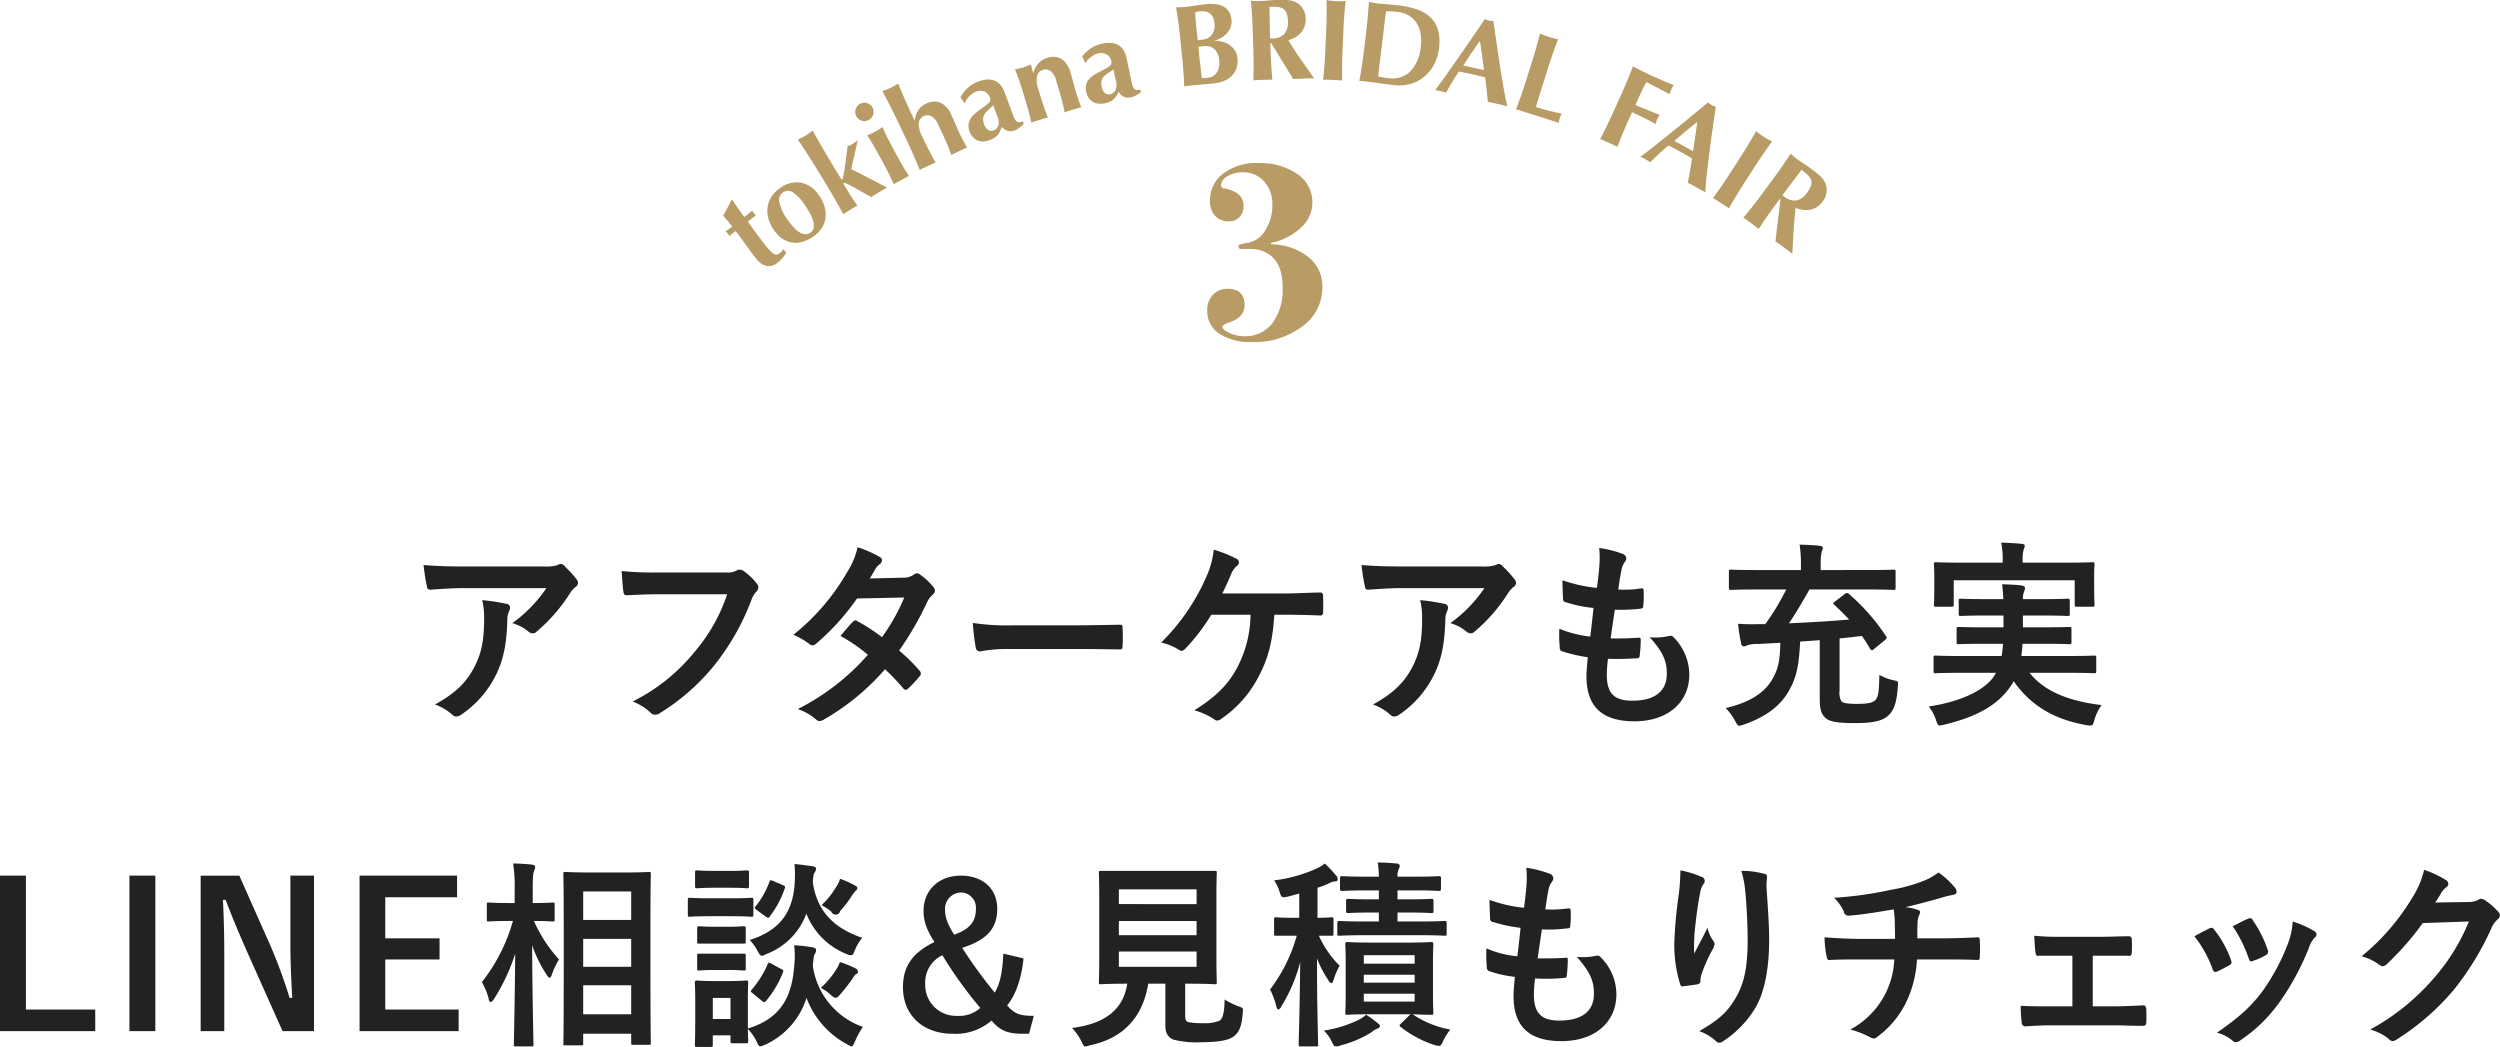 <svg id="tit_point_3" xmlns="http://www.w3.org/2000/svg" width="474.313" height="198.63" viewBox="0 0 474.313 198.63">
  <defs>
    <style>
      .cls-1 {
        fill: #222;
      }

      .cls-1, .cls-2 {
        fill-rule: evenodd;
      }

      .cls-2 {
        fill: #b89b65;
      }
    </style>
  </defs>
  <path id="ベストレート保証_持込自由で_どこよりもオトクな式場選び" data-name="ベストレート保証・持込自由で どこよりもオトクな式場選び" class="cls-1" d="M240.729,9972.55a26.475,26.475,0,0,1-6.469,6.65,8.164,8.164,0,0,1,3,1.55,1.369,1.369,0,0,0,.868.38,1.008,1.008,0,0,0,.759-0.34,31.661,31.661,0,0,0,6.361-7.33,4.519,4.519,0,0,1,.975-1.1,1.006,1.006,0,0,0,.506-0.8,1.143,1.143,0,0,0-.289-0.69,19.154,19.154,0,0,0-2.168-2.39,1.2,1.2,0,0,0-.832-0.53,2.766,2.766,0,0,0-.686.26,7.294,7.294,0,0,1-2.494.23h-15.5c-2.891,0-4.879-.08-7.336-0.27a37.09,37.09,0,0,0,.65,4.11,0.575,0.575,0,0,0,.651.57c2.132-.15,4.337-0.3,6.4-0.3h15.613Zm-21.143,22.08a9.975,9.975,0,0,1,3.289,1.94,1.03,1.03,0,0,0,.723.34,1.75,1.75,0,0,0,1.012-.38,19.526,19.526,0,0,0,6.578-7.57c1.662-3.38,2.023-6.76,2.132-10.45a3.677,3.677,0,0,1,.325-1.56,1.549,1.549,0,0,0,.181-0.68,0.68,0.68,0,0,0-.615-0.72,37.539,37.539,0,0,0-4.662-.72,14.375,14.375,0,0,1,.362,3.57c0,3.69-.4,6.27-1.771,8.97C225.586,9990.41,223.526,9992.46,219.586,9994.63Zm55.436-20.91a32.48,32.48,0,0,1-6.108,10.84,35.378,35.378,0,0,1-11.818,9.5,10.579,10.579,0,0,1,3.361,2.09,1.256,1.256,0,0,0,.9.42,1.688,1.688,0,0,0,.976-0.35,41.007,41.007,0,0,0,10.264-9.04,45.4,45.4,0,0,0,7.012-12.35,4.777,4.777,0,0,1,.831-1.49,1.3,1.3,0,0,0,.506-0.95,0.984,0.984,0,0,0-.253-0.64,11.476,11.476,0,0,0-2.638-2.51,1.609,1.609,0,0,0-.687-0.19,1.013,1.013,0,0,0-.542.15,3.346,3.346,0,0,1-1.988.38h-12.9a59.921,59.921,0,0,1-6.939-.27c0.072,1.11.216,3.08,0.325,3.84,0.072,0.54.217,0.8,0.687,0.76,1.554-.07,3.614-0.19,5.963-0.19h13.047Zm27.062-3c0.614-.99.831-1.37,1.12-1.9a3.089,3.089,0,0,1,.759-0.8,1.031,1.031,0,0,0,.434-0.76,0.676,0.676,0,0,0-.4-0.61,22.389,22.389,0,0,0-4.228-1.86,14.445,14.445,0,0,1-1.952,4.68,41.756,41.756,0,0,1-10.228,11.93,14.927,14.927,0,0,1,3.036,1.75,0.816,0.816,0,0,0,.578.27,1.283,1.283,0,0,0,.723-0.35,44.994,44.994,0,0,0,7.734-8.55l8.964-.19a37.208,37.208,0,0,1-4.229,7.53,34.564,34.564,0,0,0-4.662-3.04,0.888,0.888,0,0,0-.362-0.16,0.685,0.685,0,0,0-.469.27c-0.832.8-1.591,1.79-2.386,2.7a30.252,30.252,0,0,1,5.205,3.57,44.025,44.025,0,0,1-13.3,10.3,10.169,10.169,0,0,1,3.433,1.94,1.049,1.049,0,0,0,.687.34,1.9,1.9,0,0,0,.9-0.34,44.5,44.5,0,0,0,11.529-9.5,41.3,41.3,0,0,1,3.506,3.68,0.589,0.589,0,0,0,.4.23,0.7,0.7,0,0,0,.433-0.19,23.15,23.15,0,0,0,2.241-2.39,0.746,0.746,0,0,0,.217-0.5,0.76,0.76,0,0,0-.217-0.53,33.611,33.611,0,0,0-3.9-3.84,59.9,59.9,0,0,0,5.312-9.19,4.646,4.646,0,0,1,1.085-1.45,0.97,0.97,0,0,0,.4-0.72,0.927,0.927,0,0,0-.289-0.68,11.768,11.768,0,0,0-2.457-2.32,1.232,1.232,0,0,0-.651-0.31,1.037,1.037,0,0,0-.614.27,3.458,3.458,0,0,1-1.988.57Zm39.245,13.38c2.675,0,5.349.04,8.06,0.08,0.506,0.03.65-.12,0.65-0.57a29.7,29.7,0,0,0,0-3.58c0-.45-0.108-0.57-0.65-0.53-2.783.04-5.566,0.11-8.313,0.11H329.439a44.283,44.283,0,0,1-7.807-.45,43.767,43.767,0,0,0,.542,4.6,0.812,0.812,0,0,0,.831.8,27.313,27.313,0,0,1,5.313-.46h13.011Zm39.634-6.5c2.2,0,5.132.08,6.614,0.15a0.5,0.5,0,0,0,.506-0.61c0.036-1.02.036-2.05,0-3.07,0-.5-0.144-0.69-0.578-0.69-2.277.04-4.7,0.19-6.939,0.19h-11.6c0.47-.95,1.121-2.32,1.663-3.65a3.85,3.85,0,0,1,1.084-1.56,0.859,0.859,0,0,0,.4-0.72,0.676,0.676,0,0,0-.434-0.64,24.831,24.831,0,0,0-4.337-1.75,16.608,16.608,0,0,1-1.446,5.24,40.056,40.056,0,0,1-8.529,12.39,10.528,10.528,0,0,1,3.361,1.37,0.8,0.8,0,0,0,.506.19,0.869,0.869,0,0,0,.615-0.3,36.236,36.236,0,0,0,5.023-6.54h7.445a22.064,22.064,0,0,1-2.493,9.96c-1.7,3.23-3.976,5.55-8.168,8.17a13.262,13.262,0,0,1,3.722,1.67,0.891,0.891,0,0,0,.615.27,1.216,1.216,0,0,0,.759-0.31,21.734,21.734,0,0,0,7.155-8.13c1.808-3.46,2.6-6.57,2.928-11.63h2.132Zm37.727-5.05a26.463,26.463,0,0,1-6.47,6.65,8.16,8.16,0,0,1,3,1.55,1.366,1.366,0,0,0,.867.38,1,1,0,0,0,.759-0.34,31.614,31.614,0,0,0,6.361-7.33,4.523,4.523,0,0,1,.976-1.1,1.009,1.009,0,0,0,.506-0.8,1.143,1.143,0,0,0-.289-0.69,19.161,19.161,0,0,0-2.169-2.39,1.2,1.2,0,0,0-.831-0.53,2.751,2.751,0,0,0-.686.26,7.294,7.294,0,0,1-2.494.23H402.715c-2.891,0-4.879-.08-7.337-0.27a37.326,37.326,0,0,0,.651,4.11,0.574,0.574,0,0,0,.651.57c2.132-.15,4.337-0.3,6.4-0.3H418.69Zm-21.143,22.08a10,10,0,0,1,3.289,1.94,1.03,1.03,0,0,0,.723.34,1.752,1.752,0,0,0,1.012-.38,19.523,19.523,0,0,0,6.577-7.57c1.663-3.38,2.024-6.76,2.133-10.45a3.677,3.677,0,0,1,.325-1.56,1.563,1.563,0,0,0,.181-0.68,0.68,0.68,0,0,0-.615-0.72,37.57,37.57,0,0,0-4.662-.72,14.376,14.376,0,0,1,.361,3.57c0,3.69-.4,6.27-1.77,8.97C403.546,9990.41,401.486,9992.46,397.547,9994.63Zm44.59-8.67a53.5,53.5,0,0,0,5.529-.11c0.362,0,.47-0.15.506-0.61a26.858,26.858,0,0,0,.181-2.85c0-.34-0.108-0.49-0.578-0.42-1.735.12-3.217,0.15-5.132,0.12,0.217-1.53.578-4.11,0.8-5.44a33.616,33.616,0,0,0,4.807-.19c0.433-.04.578-0.15,0.578-0.57a18.714,18.714,0,0,0,.072-2.85,0.379,0.379,0,0,0-.361-0.46,19.165,19.165,0,0,1-4.446.23c0.181-1.4.4-2.7,0.579-3.57a3.849,3.849,0,0,1,.65-1.64,1.11,1.11,0,0,0,.289-0.72,1.047,1.047,0,0,0-.8-0.87,20.8,20.8,0,0,0-4.337-1.07,18.745,18.745,0,0,1,.036,3.2c-0.072,1.14-.18,2.16-0.469,4.37a28.155,28.155,0,0,1-6.542-1.45c0,1.37.072,2.63,0.108,3.54a0.607,0.607,0,0,0,.579.64,23.635,23.635,0,0,0,5.2,1.07c-0.145,1.56-.434,4.03-0.614,5.43a21.243,21.243,0,0,1-5.855-1.48,23.127,23.127,0,0,0,.072,3.54,0.661,0.661,0,0,0,.4.72,27.622,27.622,0,0,0,4.915,1.14c-0.145,1.71-.253,2.77-0.253,3.57,0,5.55,2.71,8.59,9.107,8.59,6.217,0,10.409-3.5,10.409-8.89a10.148,10.148,0,0,0-3.072-7.15,0.785,0.785,0,0,0-.759-0.15,10.926,10.926,0,0,1-3.686.23c2.746,3.04,3.252,4.79,3.252,6.91,0,3.42-2.349,5.14-6.577,5.14-3.361,0-4.807-1.37-4.807-4.87A24.594,24.594,0,0,1,442.137,9985.96Zm33.82-13.15a47.823,47.823,0,0,1-3.976,6.58h-1.409a35.625,35.625,0,0,1-3.759-.08,31.469,31.469,0,0,0,.578,3.69,0.642,0.642,0,0,0,.506.61,1.4,1.4,0,0,0,.614-0.19,5.892,5.892,0,0,1,2.133-.27l4.192-.23c-0.072,3.35-.361,4.94-1.59,7.03-1.446,2.47-4.229,4.3-8.782,5.36a10.4,10.4,0,0,1,1.771,2.4c0.361,0.68.506,0.95,0.831,0.95a4.342,4.342,0,0,0,.867-0.23c4.229-1.48,6.867-3.54,8.457-6.27s1.988-5.13,2.205-9.47l3.722-.26v11.17c0,2.05.326,2.89,1.121,3.61s2.494,0.95,5.493.95c3.614,0,5.385-.45,6.433-1.48,1.049-.95,1.591-2.58,1.771-5.51,0.073-.95.073-0.95-0.831-1.14a8.743,8.743,0,0,1-2.674-1.03c-0.073,2.97-.145,4.03-0.723,4.75-0.542.57-1.446,0.76-3.506,0.76-1.951,0-2.674-.15-3-0.53a3.33,3.33,0,0,1-.325-2.01v-9.88c1.446-.12,2.855-0.31,4.229-0.46,0.506,0.68.975,1.44,1.481,2.28a0.577,0.577,0,0,0,.434.42,0.732,0.732,0,0,0,.4-0.23l2.132-1.75c0.361-.3.325-0.38,0.108-0.72a38.455,38.455,0,0,0-6.939-7.91,0.536,0.536,0,0,0-.831-0.07l-1.879,1.44c-0.4.31-.434,0.38-0.109,0.65,1.048,0.99,1.952,1.86,2.783,2.77-3.361.31-7.409,0.53-11.42,0.72,1.264-1.82,2.638-4.21,3.9-6.42h11.348c3.253,0,4.373.08,4.59,0.08,0.362,0,.4-0.04.4-0.46v-2.96c0-.38-0.036-0.42-0.4-0.42-0.217,0-1.337.07-4.59,0.07H482.5v-0.91a11.1,11.1,0,0,1,.181-2.58,2.122,2.122,0,0,0,.217-0.72c0-.23-0.217-0.35-0.579-0.38-1.3-.16-2.529-0.19-3.831-0.23a22.258,22.258,0,0,1,.253,3.87v0.95h-8.673c-3.253,0-4.374-.07-4.59-0.07-0.362,0-.4.04-0.4,0.42v2.96c0,0.42.036,0.46,0.4,0.46,0.216,0,1.337-.08,4.59-0.08h5.891Zm39.8,15.81-0.326.57c-1.807,2.74-6.361,4.91-12.432,5.82a8.415,8.415,0,0,1,1.373,2.58c0.253,0.76.4,1.03,0.687,1.03a7.525,7.525,0,0,0,.831-0.15c5.819-1.41,9.794-3.42,12.36-6.92a10.859,10.859,0,0,0,.868-1.33c3.325,4.79,7.951,7.3,13.769,8.32a3.373,3.373,0,0,0,.8.08c0.4,0,.506-0.23.722-1.03a9.393,9.393,0,0,1,1.374-2.85c-5.964-.72-10.77-2.47-13.662-6.12h7.554c3.325,0,4.445.08,4.662,0.08,0.4,0,.434-0.04.434-0.42v-2.47c0-.42-0.036-0.46-0.434-0.46-0.217,0-1.337.08-4.662,0.08h-9.108c0.073-.72.181-1.48,0.217-2.32h3.976c3.5,0,4.662.08,4.879,0.08,0.4,0,.433-0.04.433-0.42v-2.4c0-.41-0.036-0.45-0.433-0.45-0.217,0-1.374.07-4.879,0.07h-3.9v-2.24h3.723c3.325,0,4.518.08,4.735,0.08,0.4,0,.433-0.04.433-0.46v-2.35c0-.42-0.036-0.46-0.433-0.46-0.217,0-1.41.08-4.735,0.08h-3.723a3.193,3.193,0,0,1,.181-1.3,2.376,2.376,0,0,0,.217-0.79c0-.27-0.217-0.42-0.651-0.5-1.084-.15-2.493-0.19-3.686-0.23,0.072,0.73.181,1.64,0.217,2.82h-3.289c-3.361,0-4.554-.08-4.771-0.08-0.361,0-.4.04-0.4,0.46v2.35c0,0.42.036,0.46,0.4,0.46,0.217,0,1.41-.08,4.771-0.08h3.325v2.24h-3.578c-3.47,0-4.7-.07-4.915-0.07-0.362,0-.4.04-0.4,0.45v2.4c0,0.38.036,0.42,0.4,0.42,0.217,0,1.445-.08,4.915-0.08h3.47a15.212,15.212,0,0,1-.253,2.32h-7.843c-3.325,0-4.445-.08-4.662-0.08-0.362,0-.4.04-0.4,0.46v2.47c0,0.38.036,0.42,0.4,0.42,0.217,0,1.337-.08,4.662-0.08h6.795Zm5.059-20.9v-0.19a7.452,7.452,0,0,1,.181-2.28,2.315,2.315,0,0,0,.217-0.76c0-.15-0.181-0.31-0.578-0.34-1.229-.12-2.566-0.19-3.9-0.23a15.853,15.853,0,0,1,.289,3.61v0.19h-7.878c-3.325,0-4.518-.08-4.771-0.08-0.361,0-.4.04-0.4,0.42,0,0.19.073,0.87,0.073,2.21v1.29c0,3.3-.073,3.91-0.073,4.1,0,0.38.037,0.42,0.4,0.42H507.3c0.4,0,.434-0.04.434-0.42v-4.6h22.95v4.6c0,0.38.036,0.42,0.4,0.42h2.964c0.361,0,.4-0.04.4-0.42,0-.19-0.073-0.8-0.073-4.1v-1.6c0-1.03.073-1.71,0.073-1.9,0-.38-0.037-0.42-0.4-0.42-0.217,0-1.409.08-4.771,0.08h-8.457Zm-378.838,59.38h-4.915v29.5h18.071v-4.1H141.978v-25.4Zm24.558,0h-4.915v29.5h4.915v-29.5Zm30.1,0h-4.481v12.4c0,4,.144,7.2.361,10.8h-0.506a95.375,95.375,0,0,0-3.722-10.1l-5.819-13.1h-7.337v29.5h4.482v-14.3c0-3.6-.072-7.1-0.253-10.6h0.506c1.265,3.3,2.385,6,4.011,9.7l6.795,15.2h5.963v-29.5Zm27.147,0h-18.5v29.5h18.793v-4.1H210.157v-9.5h10.3v-4h-10.3v-7.8h13.625v-4.1Zm23.491,32.2c0.4,0,.434,0,0.434-0.3v-1.9h9.107v1.7c0,0.4.036,0.4,0.362,0.4h2.963c0.362,0,.4,0,0.4-0.4,0-.2-0.072-2.7-0.072-14.2v-8.8c0-6.2.072-8.8,0.072-9,0-.4-0.036-0.4-0.4-0.4-0.216,0-1.3.1-4.409,0.1h-6.939c-3.108,0-4.192-.1-4.445-0.1-0.362,0-.4,0-0.4.4,0,0.3.072,2.8,0.072,10.3v7.5c0,11.6-.072,14.1-0.072,14.4s0.036,0.3.4,0.3h2.927Zm0.434-5.9v-5.5h9.107v5.5h-9.107Zm0-23.3h9.107v5.4h-9.107v-5.4Zm0,14.3v-5.3h9.107v5.3h-9.107Zm-9.831,15.1c0.362,0,.4,0,0.4-0.4,0-.7-0.217-8.7-0.253-18.8a24.42,24.42,0,0,0,2.819,5.7,0.992,0.992,0,0,0,.506.5,0.952,0.952,0,0,0,.4-0.6,14.483,14.483,0,0,1,1.374-2.9,27.173,27.173,0,0,1-4.771-7.3c2.494,0,3.325.1,3.542,0.1,0.361,0,.4,0,0.4-0.4v-2.8c0-.4-0.037-0.4-0.4-0.4-0.217,0-1.084.1-3.759,0.1v-2.4c0-2.6.073-3.2,0.253-3.7a2.2,2.2,0,0,0,.217-0.8c0-.2-0.217-0.3-0.578-0.4-1.157-.1-2.313-0.2-3.614-0.2a28.872,28.872,0,0,1,.289,5.1v2.4h-1.157c-2.638,0-3.5-.1-3.722-0.1-0.362,0-.4,0-0.4.4v2.8c0,0.4.036,0.4,0.4,0.4,0.217,0,1.084-.1,3.722-0.1h0.832a33.263,33.263,0,0,1-5.891,11.6,12.538,12.538,0,0,1,1.3,3.2,0.66,0.66,0,0,0,.361.6,1.187,1.187,0,0,0,.578-0.5,36.887,36.887,0,0,0,4.084-8.7c-0.072,9-.253,16.5-0.253,17.2,0,0.4.036,0.4,0.4,0.4h2.927Zm41.069-9.1c0-1.8.072-2.7,0.072-3s-0.036-.4-0.361-0.4c-0.253,0-1.012.1-3.325,0.1h-2.747c-2.313,0-3.072-.1-3.289-0.1-0.361,0-.4.1-0.4,0.4s0.072,1.2.072,3.6v2.4c0,4.6-.072,5.5-0.072,5.8s0.036,0.4.4,0.4h2.6c0.362,0,.4-0.1.4-0.4v-1.8h3.361v1.1c0,0.3.036,0.4,0.4,0.4h2.6c0.325,0,.361-0.1.361-0.4,0-.2-0.036-0.7-0.072-2.3a8.309,8.309,0,0,1,1.626,2.3c0.325,0.7.47,1,.759,1a7.671,7.671,0,0,0,.831-0.3,14.483,14.483,0,0,0,7.915-8.9,16.589,16.589,0,0,0,7.7,8.8,3.774,3.774,0,0,0,.832.4c0.289,0,.4-0.4.686-1a16.584,16.584,0,0,1,1.482-2.7,14.387,14.387,0,0,1-9.5-11.6c0.145-1.7.217-2,.4-2.3a1.069,1.069,0,0,0,.216-0.7c0-.3-0.253-0.4-0.686-0.5a32.708,32.708,0,0,0-3.47-.4,17.058,17.058,0,0,1,.036,3.6c-0.4,6.2-2.566,10.3-8.818,12.2v-5.7Zm-3.289-.1v4H272.3v-4h3.361Zm24.974-11.4c-4.554-1.6-8.421-4.3-9.361-10.5,0.108-1.4.181-1.7,0.361-1.9a1.349,1.349,0,0,0,.253-0.7c0-.3-0.289-0.4-0.722-0.5-0.976-.1-2.1-0.3-3.362-0.4a22.3,22.3,0,0,1,.037,3.5c-0.29,5.5-2.747,9.1-8.53,10.9a9.51,9.51,0,0,1,1.482,2.1c0.361,0.6.506,0.9,0.8,0.9a2.069,2.069,0,0,0,.795-0.3,12.9,12.9,0,0,0,7.662-7.7,13.55,13.55,0,0,0,7.7,7.7,1.6,1.6,0,0,0,.8.2c0.326,0,.4-0.2.723-1A9.719,9.719,0,0,1,300.63,10038.9Zm-28.877-7.5c-2.711,0-3.614-.1-3.795-0.1-0.362,0-.4.1-0.4,0.4v2.7c0,0.5.036,0.5,0.4,0.5,0.181,0,1.084-.1,3.795-0.1h4.011c2.747,0,3.615.1,3.831,0.1,0.362,0,.4,0,0.4-0.5v-2.7c0-.3-0.036-0.4-0.4-0.4-0.216,0-1.084.1-3.831,0.1h-4.011Zm0.831-5.2c-2.349,0-3.072-.1-3.289-0.1-0.325,0-.361.1-0.361,0.4v2.6c0,0.3.036,0.4,0.361,0.4,0.217,0,.94-0.1,3.289-0.1h2.927c2.313,0,3.036.1,3.253,0.1,0.362,0,.4-0.1.4-0.4v-2.6c0-.3-0.036-0.4-0.4-0.4-0.217,0-.94.1-3.253,0.1h-2.927Zm0.217,10.6c-2.2,0-2.855-.1-3.072-0.1-0.362,0-.4.1-0.4,0.4v2.5c0,0.4.036,0.4,0.4,0.4h8.385c0.4,0,.433,0,0.433-0.4v-2.5c0-.3-0.036-0.4-0.433-0.4-0.217,0-.868.1-3,0.1H272.8Zm0,5.1h-3.072c-0.362,0-.4,0-0.4.4v2.4c0,0.4.036,0.4,0.4,0.4,0.217,0,.867-0.1,3.072-0.1h2.313c2.132,0,2.783.1,3,.1,0.4,0,.433,0,0.433-0.4v-2.4c0-.4-0.036-0.4-0.433-0.4H272.8Zm8.854,9a1.239,1.239,0,0,0,.434.2,0.49,0.49,0,0,0,.362-0.3,19.265,19.265,0,0,0,3.144-5.3c0.144-.4.108-0.5-0.362-0.7l-1.807-1c-0.469-.3-0.542-0.2-0.722.1a18.271,18.271,0,0,1-3,4.8c-0.253.3-.289,0.4,0.144,0.7Zm11.132-2.5a8.483,8.483,0,0,1,1.879,1.3,1.793,1.793,0,0,0,.94.6,1.37,1.37,0,0,0,.8-0.6,31,31,0,0,0,2.422-3.1,3.767,3.767,0,0,1,.614-0.8,0.483,0.483,0,0,0,.4-0.5,0.968,0.968,0,0,0-.651-0.7,20.419,20.419,0,0,0-2.783-1.1,6.246,6.246,0,0,1-.687,1.4A17,17,0,0,1,292.787,10048.4Zm0.145-15.7a12.6,12.6,0,0,1,1.843,1.2,0.882,0.882,0,0,0,1.7-.1,20.929,20.929,0,0,0,2.277-3c0.217-.3.434-0.6,0.615-0.8a0.738,0.738,0,0,0,.361-0.5c0-.3-0.108-0.3-0.578-0.6a17.8,17.8,0,0,0-2.711-1.2,4.862,4.862,0,0,1-.65,1.4A16.007,16.007,0,0,1,292.932,10032.7Zm-10.554,2.2a1.239,1.239,0,0,0,.434.2,0.518,0.518,0,0,0,.325-0.3,18.149,18.149,0,0,0,2.819-5.3c0.109-.3.073-0.4-0.361-0.6l-1.879-.8c-0.506-.2-0.543-0.2-0.687.2a15.494,15.494,0,0,1-2.6,4.6c-0.253.3-.253,0.4,0.18,0.7Zm45.042,7c-0.145,3-.47,5.4-1.627,7.4a89.712,89.712,0,0,1-6.18-8.5c4.7-1.5,6.65-3.7,6.65-7.4,0-3.9-2.819-6.3-6.9-6.3-4.228,0-7.083,2.8-7.083,6.7,0,2,.614,3.6,2.06,5.9-4.084,2-5.964,4.5-5.964,8.6,0,5.3,3.831,8.8,9.4,8.8a10.453,10.453,0,0,0,7.409-2.5c1.554,1.8,2.855,2.5,5.891,2.5H332.3l0.9-3.4c-2.493,0-3.65-.3-5.059-2,1.662-1.9,2.783-5.4,3.108-8.9Zm-11.565.3a78.605,78.605,0,0,0,7.192,10,5.919,5.919,0,0,1-4.373,1.5,5.836,5.836,0,0,1-6.072-6A5.7,5.7,0,0,1,315.855,10042.2Zm2.24-3.9c-1.265-2-1.734-3.3-1.734-4.7a3.092,3.092,0,0,1,3-3.3,2.88,2.88,0,0,1,2.855,3.1C322.215,10035.7,321.2,10037.2,318.1,10038.3Zm43.82,9.3h0.65c3.47,0,4.7.1,4.952,0.1,0.361,0,.4,0,0.4-0.4,0-.2-0.072-1.7-0.072-4.6v-11.4c0-3.1.072-4.5,0.072-4.7,0-.4-0.036-0.4-0.4-0.4h-21.54c-0.4,0-.434,0-0.434.4,0,0.2.072,1.6,0.072,4.7v11.4c0,2.9-.072,4.3-0.072,4.6,0,0.4.036,0.4,0.434,0.4,0.216,0,1.373-.1,4.879-0.1h0.072c-0.723,4.8-4.084,7.6-10.481,8.4a10.744,10.744,0,0,1,1.771,2.5c0.361,0.8.47,1,.831,1a3.9,3.9,0,0,0,.759-0.2c6.252-1.3,10.047-5.2,11.1-11.7h3.253v7.9c0,1.7.651,2.3,1.482,2.7a17.421,17.421,0,0,0,5.457.5c2.783,0,5.024-.3,6.036-1.1s1.482-1.8,1.7-4.4c0.108-1,.108-1-0.8-1.3a15.581,15.581,0,0,1-2.638-1.3c-0.036,2.5-.325,3.5-0.9,4a7.423,7.423,0,0,1-3.109.5,15.079,15.079,0,0,1-2.819-.2c-0.469-.1-0.65-0.4-0.65-1.3v-6Zm2.168-3.2H349.338v-2.9h14.745v2.9Zm0-14.7v2.8H349.338v-2.8h14.745Zm-14.745,8.7v-2.7h14.745v2.7H349.338Zm59.591,5.2c0-2.3.072-3.2,0.072-3.4,0-.4-0.036-0.5-0.434-0.5-0.217,0-1.3.1-4.445,0.1H397.11c-3.108,0-4.192-.1-4.409-0.1-0.361,0-.4.1-0.4,0.5,0,0.2.072,1.1,0.072,3.4v6c0,2.3-.072,3.3-0.072,3.5,0,0.4.036,0.4,0.4,0.4,0.217,0,1.3-.1,4.409-0.1h7.554l-1.735,1.7c-0.325.3-.47,0.4-0.144,0.7a21.058,21.058,0,0,0,6.324,3.4,5.664,5.664,0,0,0,.94.2c0.325,0,.506-0.2.8-0.9a10.939,10.939,0,0,1,1.373-2.2,18.551,18.551,0,0,1-7.156-2.9c2.386,0.1,3.289.1,3.506,0.1,0.4,0,.434,0,0.434-0.4,0-.2-0.072-1.2-0.072-3.5v-6Zm-3.47,7.4h-9.65v-1.5h9.65v1.5Zm0-8.8v1.6h-9.65v-1.6h9.65Zm-9.65,5.2v-1.5h9.65v1.5h-9.65Zm-12.252-12.3h-0.939c-2.494,0-3.253-.1-3.47-0.1-0.325,0-.361.1-0.361,0.4v2.7c0,0.4.036,0.4,0.361,0.4h3.94a30.213,30.213,0,0,1-5.06,10.2,15.1,15.1,0,0,1,1.156,3.1c0.109,0.5.253,0.7,0.4,0.7a0.9,0.9,0,0,0,.578-0.6,29.935,29.935,0,0,0,3.578-8.4c-0.072,8.5-.289,15-0.289,15.6,0,0.4.036,0.4,0.4,0.4h2.892c0.361,0,.4,0,0.4-0.4,0-.6-0.216-7.1-0.216-16.3a20.428,20.428,0,0,0,2.132,4.1,1.084,1.084,0,0,0,.578.6c0.181,0,.325-0.2.47-0.7a11.853,11.853,0,0,1,1.12-2.6,19.159,19.159,0,0,1-3.939-5.7H389.7c0.326,0,.362,0,0.362-0.4v-2.7c0-.3-0.036-0.4-0.362-0.4-0.216,0-.867.1-2.674,0.1v-5.7a15.808,15.808,0,0,0,2.1-.8,3.03,3.03,0,0,1,1.157-.4c0.361,0,.578-0.1.578-0.4a0.973,0.973,0,0,0-.289-0.7,23.45,23.45,0,0,0-2.169-2.3,6.024,6.024,0,0,1-1.445.9,27.325,27.325,0,0,1-8.168,2.3,7.314,7.314,0,0,1,1.012,2.1c0.4,1.2.4,1.2,1.518,1,0.759-.2,1.518-0.4,2.24-0.6v4.6Zm20.637-1c3.18,0,4.192.1,4.409,0.1,0.4,0,.434-0.1.434-0.4v-1.8c0-.4-0.036-0.5-0.434-0.5-0.217,0-1.229.1-4.409,0.1h-1.988v-1.7h3.145c3.325,0,4.481.1,4.7,0.1,0.361,0,.4-0.1.4-0.5v-1.9c0-.3-0.037-0.4-0.4-0.4-0.217,0-1.373.1-4.7,0.1h-3.145a3.1,3.1,0,0,1,.217-1.4,2.376,2.376,0,0,0,.217-0.7,0.581,0.581,0,0,0-.542-0.4c-1.048-.1-2.53-0.2-3.65-0.2a18.491,18.491,0,0,1,.216,2.7h-2.24c-3.325,0-4.482-.1-4.7-0.1-0.4,0-.433.1-0.433,0.4v1.9c0,0.4.036,0.5,0.433,0.5,0.217,0,1.374-.1,4.7-0.1h2.24v1.7h-1.445c-3.145,0-4.156-.1-4.373-0.1-0.362,0-.4.1-0.4,0.5v1.8c0,0.3.036,0.4,0.4,0.4,0.217,0,1.228-.1,4.373-0.1h1.445v1.7h-2.819c-3.216,0-4.445-.1-4.662-0.1-0.361,0-.4.1-0.4,0.5v1.9c0,0.4.036,0.4,0.4,0.4,0.217,0,1.446-.1,4.662-0.1H406.29c3.47,0,4.662.1,4.879,0.1,0.326,0,.362,0,0.362-0.4v-1.9c0-.4-0.036-0.5-0.362-0.5-0.217,0-1.409.1-4.879,0.1h-4.084v-1.7h1.988Zm-7.951,19.4a7.317,7.317,0,0,1-1.482,1,23.289,23.289,0,0,1-6.541,2,7.008,7.008,0,0,1,1.518,2.1c0.325,0.7.469,0.9,0.8,0.9a1.828,1.828,0,0,0,.867-0.2,20.415,20.415,0,0,0,5.891-2.5,3.3,3.3,0,0,1,1.157-.7,0.611,0.611,0,0,0,.433-0.5,0.9,0.9,0,0,0-.433-0.5A15.3,15.3,0,0,0,396.243,10053.5Zm32.052-6.9a33.978,33.978,0,0,0,5.53-.1c0.361,0,.47-0.1.506-0.6a25.887,25.887,0,0,0,.18-2.8c0-.4-0.108-0.5-0.578-0.4-1.735.1-3.216,0.1-5.132,0.1,0.217-1.6.578-4.1,0.8-5.5a25.8,25.8,0,0,0,4.807-.2c0.434,0,.578-0.1.578-0.5a19.379,19.379,0,0,0,.073-2.9,0.362,0.362,0,0,0-.362-0.4,22.315,22.315,0,0,1-4.445.2c0.18-1.4.4-2.7,0.578-3.6a3.675,3.675,0,0,1,.651-1.6,1.175,1.175,0,0,0,.289-0.7,1.025,1.025,0,0,0-.795-0.9,21.2,21.2,0,0,0-4.337-1.1,19.109,19.109,0,0,1,.036,3.2c-0.073,1.2-.181,2.2-0.47,4.4a26.878,26.878,0,0,1-6.542-1.5c0,1.4.073,2.7,0.109,3.6a0.59,0.59,0,0,0,.578.6,27.354,27.354,0,0,0,5.2,1.1c-0.144,1.5-.433,4-0.614,5.4a18.8,18.8,0,0,1-5.855-1.5,24.048,24.048,0,0,0,.072,3.6,0.694,0.694,0,0,0,.4.7,21.75,21.75,0,0,0,4.915,1.1c-0.144,1.7-.253,2.8-0.253,3.6,0,5.6,2.711,8.6,9.108,8.6,6.216,0,10.408-3.5,10.408-8.9a9.881,9.881,0,0,0-3.072-7.1,0.741,0.741,0,0,0-.759-0.2,11.445,11.445,0,0,1-3.686.2c2.747,3.1,3.253,4.8,3.253,7,0,3.4-2.349,5.1-6.578,5.1-3.361,0-4.807-1.4-4.807-4.9A24.852,24.852,0,0,1,428.3,10046.6Zm27.58-20.5a39.356,39.356,0,0,1-.29,4.4,84.551,84.551,0,0,0-.867,9.4,24.962,24.962,0,0,0,1.084,7.7c0.073,0.3.253,0.6,0.506,0.5,0.9-.1,2.458-0.3,2.892-0.4a0.58,0.58,0,0,0,.469-0.6,5.766,5.766,0,0,1,.181-1.2,30.148,30.148,0,0,1,2.133-4.8,2.228,2.228,0,0,0,.361-1,0.825,0.825,0,0,0-.217-0.6,7.185,7.185,0,0,1-1.12-2.5c-0.976,2-1.735,3.4-2.53,4.9a40.9,40.9,0,0,1,.108-4.2c0.217-2,.506-4.7,1.012-7.2a4.261,4.261,0,0,1,.651-1.8,1.1,1.1,0,0,0,.253-0.6,0.845,0.845,0,0,0-.687-0.8A18.929,18.929,0,0,0,455.875,10026.1Zm11.565,0.1a19.032,19.032,0,0,1,.759,4.1c0.253,2.5.434,6.4,0.434,9.1,0,6-.94,9.1-3.036,12.1-1.446,2.1-3.217,3.4-6.144,5.1a9.647,9.647,0,0,1,3.072,1.8,1.013,1.013,0,0,0,.759.4,1.214,1.214,0,0,0,.722-0.3,19.656,19.656,0,0,0,5.964-6.1c1.915-3.1,2.746-7.8,2.746-13.2,0-2.7-.253-6.2-0.5-9.8a13.429,13.429,0,0,1,.072-1.7c0.072-.7,0-0.9-0.723-1A15.751,15.751,0,0,0,467.44,10026.2Zm22.8,12.9c-1.771,0-4.446-.1-7.012-0.3a18.578,18.578,0,0,0,.362,3.5c0.108,0.6.217,0.9,0.686,0.8,1.771-.1,4.446-0.1,5.747-0.1h6.433a15.784,15.784,0,0,1-8.349,13.3,16.967,16.967,0,0,1,3.831,1.5,2.067,2.067,0,0,0,.651.2,0.891,0.891,0,0,0,.614-0.3,17.694,17.694,0,0,0,5.747-7.1,21.26,21.26,0,0,0,1.807-7.6H505.2c2.639,0,4.735,0,7.012.1,0.433,0,.433-0.1.47-0.7a27.781,27.781,0,0,0,0-3c-0.037-.4-0.037-0.6-0.4-0.6-1.626.1-4.7,0.2-6.975,0.2H500.83c0-1.3,0-2.1.036-3a4.688,4.688,0,0,1,.253-1.3,1.341,1.341,0,0,0,.217-0.6,0.455,0.455,0,0,0-.47-0.5,7.079,7.079,0,0,0-2.349-.5c2.133-.5,4.337-1.1,6.542-1.7a19.13,19.13,0,0,1,2.277-.6c0.578-.1.939-0.2,0.939-0.6a1.391,1.391,0,0,0-.47-1,14.608,14.608,0,0,0-2.963-2.7,11.79,11.79,0,0,1-3.108,1.7,30.933,30.933,0,0,1-5.964,1.6,70.752,70.752,0,0,1-10.734,1.5,8.738,8.738,0,0,1,1.844,2.6,0.88,0.88,0,0,0,.9.8c2.783-.2,6.18-0.8,8.566-1.2,0.108,0.8.144,1.2,0.18,1.7,0.037,1.1.073,2.7,0.073,3.9h-6.361Zm43.871,3.2H540.8c0.542,0.1.687-.1,0.723-0.7,0.036-.7.036-1.6,0-2.3-0.036-.5-0.145-0.7-0.578-0.7-1.59,0-3.253.1-4.879,0.1H528.04a42.188,42.188,0,0,1-5.023-.2c0.072,1.4.108,2.4,0.217,3.1,0.072,0.6.253,0.8,0.578,0.7h6.433v9.6h-3.614c-2.313,0-4.084,0-6.18-.1a20.113,20.113,0,0,0,.18,3.1,0.726,0.726,0,0,0,.687.8c1.518-.1,3.144-0.2,5.313-0.2h11.348c1.663,0,3.795.1,5.674,0.1,0.434,0,.579-0.2.615-0.7q0.054-1.2,0-2.4c-0.036-.5-0.181-0.8-0.506-0.8-1.952.1-3.976,0.2-5.819,0.2h-3.831v-9.6Zm19.285-3.7a22.338,22.338,0,0,1,3.4,6.1c0.181,0.6.4,0.8,0.9,0.6,0.831-.4,1.446-0.7,2.313-1.2a0.683,0.683,0,0,0,.434-0.5,2.688,2.688,0,0,0-.145-0.6,19.677,19.677,0,0,0-3.108-5.6,0.649,0.649,0,0,0-.94-0.3C555.493,10037.5,554.626,10037.9,553.4,10038.6Zm7.265-1.9a25.118,25.118,0,0,1,3.035,6.1c0.181,0.5.326,0.7,0.723,0.5a11.11,11.11,0,0,0,2.494-1.1,0.76,0.76,0,0,0,.361-1.1,21.921,21.921,0,0,0-2.782-5.5,0.593,0.593,0,0,0-.94-0.3C562.938,10035.5,562.107,10036,560.662,10036.7Zm11.384-.9a13.916,13.916,0,0,1-.831,4,40.12,40.12,0,0,1-4.879,9.2c-2.169,2.9-4.337,4.9-8.674,7.9a7.3,7.3,0,0,1,3.072,1.6,0.691,0.691,0,0,0,.578.2,1.707,1.707,0,0,0,.868-0.4,28.857,28.857,0,0,0,7.445-7.3,49.5,49.5,0,0,0,5.457-10.1,5.487,5.487,0,0,1,1.084-2,0.774,0.774,0,0,0,.4-0.7,0.87,0.87,0,0,0-.47-0.6A19.11,19.11,0,0,0,572.046,10035.8Zm27.03-3.6a20.056,20.056,0,0,0,1.192-1.9,5.019,5.019,0,0,1,.9-1,0.744,0.744,0,0,0,.4-0.6,0.814,0.814,0,0,0-.361-0.7,19.548,19.548,0,0,0-4.229-2,16.476,16.476,0,0,1-2.132,5.1,42.759,42.759,0,0,1-9.722,11.3,10,10,0,0,1,3.47,1.7,1.2,1.2,0,0,0,.542.2,1.411,1.411,0,0,0,.759-0.4,54.972,54.972,0,0,0,6.83-7.8l8.747-.3a37.846,37.846,0,0,1-6.687,10.8,43.005,43.005,0,0,1-12.035,9.7,9.974,9.974,0,0,1,3.434,1.7,1.252,1.252,0,0,0,.831.5,1.513,1.513,0,0,0,.578-0.2,46.56,46.56,0,0,0,10.987-9.5,54.226,54.226,0,0,0,7.156-11.7,4.546,4.546,0,0,1,1.193-1.7,1.072,1.072,0,0,0,.434-0.8,1.245,1.245,0,0,0-.47-0.8,12.972,12.972,0,0,0-2.458-2.1,1.513,1.513,0,0,0-.578-0.2,0.75,0.75,0,0,0-.47.1,3.419,3.419,0,0,1-1.807.5Z" transform="translate(-137.062 -9860.97)"/>
  <g id="subtit">
    <path id="tokihana_BRIDAL_FAIR" data-name="tokihana BRIDAL FAIR" class="cls-2" d="M279.8,9900.92l-1.5,1.22q-0.3-.375-0.619-0.81c-0.215-.29-0.42-0.58-0.614-0.86s-0.38-.56-0.556-0.82-0.325-.5-0.446-0.7l-0.268.01c-0.24.5-.488,1-0.742,1.48s-0.52.97-.8,1.45c0.365,0.42.675,0.78,0.93,1.09s0.522,0.63.8,0.99l-1.256.89a3.18,3.18,0,0,1,.417.43,2.171,2.171,0,0,1,.285.48l1.2-.97c0.289,0.37.6,0.78,0.922,1.22s0.654,0.9.983,1.36,0.653,0.9.97,1.33,0.606,0.82.867,1.15q2.055,2.64,4.259.93a5.691,5.691,0,0,0,.93-0.92,6.284,6.284,0,0,0,.652-0.95l-0.554-.72a1.822,1.822,0,0,1-.211.38,2.487,2.487,0,0,1-.453.42,1.307,1.307,0,0,1-.567.27,0.837,0.837,0,0,1-.606-0.17,4.217,4.217,0,0,1-.809-0.73c-0.317-.35-0.71-0.83-1.178-1.43-0.18-.23-0.4-0.51-0.654-0.85s-0.52-.7-0.793-1.06-0.536-.73-0.789-1.09-0.472-.68-0.655-0.96l1.555-1.16a2.181,2.181,0,0,1-.39-0.39,3.121,3.121,0,0,1-.313-0.51h0Zm11.037,4.17a1.576,1.576,0,0,1-1.027.32,2.437,2.437,0,0,1-1.064-.37,5.264,5.264,0,0,1-1.086-.92,12.833,12.833,0,0,1-1.074-1.34,8.888,8.888,0,0,1-1.655-3.38,1.783,1.783,0,0,1,.625-1.89,1.663,1.663,0,0,1,1.928-.05,7.5,7.5,0,0,1,2.119,2.19q2.964,4.23,1.234,5.44h0Zm-5.118,1.3a4.614,4.614,0,0,0,1.958.63,4.673,4.673,0,0,0,1.926-.26,7.151,7.151,0,0,0,1.746-.9,6.08,6.08,0,0,0,1.57-1.55,4.524,4.524,0,0,0,.747-1.91,5.3,5.3,0,0,0-.143-2.14,6.96,6.96,0,0,0-1.064-2.21,5.392,5.392,0,0,0-3.412-2.42,5.282,5.282,0,0,0-4.095,1.09,5.728,5.728,0,0,0-1.44,1.46,4.78,4.78,0,0,0-.784,1.89,5.417,5.417,0,0,0,.071,2.19,6.82,6.82,0,0,0,1.107,2.37A5.86,5.86,0,0,0,285.716,9906.39Zm6.83-12.53,0.743,1.22c0.747,1.23,1.42,2.36,2.02,3.41s1.183,2.08,1.751,3.13q0.315-.24.654-0.45c0.225-.14.451-0.28,0.676-0.41s0.451-.28.677-0.41a6.315,6.315,0,0,1,.7-0.38,2.622,2.622,0,0,1-.329-0.39q-0.222-.3-0.455-0.66t-0.459-.72c-0.151-.23-0.276-0.43-0.375-0.59l-0.64-1.05a5.146,5.146,0,0,1-.4-0.72,0.132,0.132,0,0,1,.035-0.17,0.73,0.73,0,0,1,.453.11,9.218,9.218,0,0,1,.91.44q0.533,0.27,1.143.63,0.612,0.345,1.176.66c0.376,0.21.712,0.39,1.009,0.56a3.877,3.877,0,0,0,.6.28,7.533,7.533,0,0,1,.682-0.47c0.232-.14.473-0.29,0.723-0.44s0.5-.3.734-0.44a6.965,6.965,0,0,1,.774-0.42c-0.1-.06-0.332-0.18-0.687-0.37s-0.768-.41-1.239-0.66-0.971-.52-1.5-0.79-1.025-.53-1.5-0.77-0.874-.44-1.211-0.61-0.554-.28-0.649-0.33c0.046-.23.124-0.6,0.235-1.09s0.23-1.02.358-1.57,0.254-1.09.375-1.61,0.207-.92.255-1.21c-0.222.17-.41,0.31-0.561,0.43a3.716,3.716,0,0,1-.434.3,2.374,2.374,0,0,1-.459.24c-0.156.07-.316,0.14-0.482,0.21q-0.161,1.38-.309,2.52t-0.277,1.95c-0.086.55-.167,0.98-0.243,1.3a1.175,1.175,0,0,1-.19.51,0.094,0.094,0,0,1-.13-0.02c-0.037-.05-0.108-0.16-0.215-0.34-0.732-1.2-1.359-2.24-1.883-3.11s-0.984-1.66-1.383-2.34-0.753-1.3-1.062-1.85-0.611-1.1-.906-1.64c-0.147.12-.341,0.27-0.58,0.44s-0.5.34-.772,0.51-0.545.32-.807,0.45a6.34,6.34,0,0,1-.66.31c0.69,1.03,1.36,2.04,2.01,3.06s1.348,2.13,2.095,3.36h0Zm8.013-9.99a1.66,1.66,0,0,0,1.324-.14,1.73,1.73,0,0,0,.7-2.36,1.708,1.708,0,0,0-1.032-.84,1.663,1.663,0,0,0-1.325.14A1.743,1.743,0,0,0,300.559,9883.87Zm3.93,7.76c0.427,0.78.819,1.53,1.177,2.24s0.68,1.4.965,2.07a5.294,5.294,0,0,1,.617-0.38c0.245-.13.516-0.28,0.813-0.44s0.57-.31.821-0.45a6.74,6.74,0,0,1,.65-0.3c-0.414-.61-0.82-1.26-1.216-1.94s-0.809-1.42-1.236-2.21l-0.419-.77c-0.426-.79-0.817-1.53-1.172-2.23s-0.689-1.42-1-2.15a10.1,10.1,0,0,1-1.4.88c-0.3.16-.573,0.3-0.828,0.41s-0.481.21-.675,0.28q0.663,0.99,1.253,2.01c0.393,0.68.8,1.42,1.23,2.2Zm3.4-6.58,0.613,1.29q0.924,1.95,1.657,3.6c0.489,1.1.961,2.2,1.417,3.29a7.173,7.173,0,0,1,.637-0.35q0.4-.18.835-0.39c0.292-.14.57-0.27,0.835-0.4a4.947,4.947,0,0,1,.675-0.27c-0.178-.31-0.378-0.67-0.6-1.09s-0.442-.84-0.653-1.25-0.4-.79-0.577-1.14-0.3-.61-0.391-0.8l-0.378-.79a5.1,5.1,0,0,1-.6-2.35,1.668,1.668,0,0,1,2.425-1.38,3.5,3.5,0,0,1,1.3,1.64c0.572,1.2,1.066,2.28,1.483,3.23a24.868,24.868,0,0,1,.976,2.52,5.087,5.087,0,0,1,.637-0.36q0.4-.18.835-0.39c0.291-.14.569-0.27,0.835-0.4a6.71,6.71,0,0,1,.674-0.27q-0.369-.675-0.753-1.41c-0.255-.48-0.483-0.94-0.685-1.36-0.245-.52-0.477-1.04-0.695-1.57s-0.488-1.14-.809-1.81a4.418,4.418,0,0,0-2.129-2.41,3.312,3.312,0,0,0-2.706.22,3.514,3.514,0,0,0-1.483,1.26,4.357,4.357,0,0,0-.649,1.9l-0.059-.03c-0.616-1.29-1.168-2.49-1.657-3.59s-0.971-2.22-1.445-3.36c-0.16.11-.368,0.24-0.623,0.38s-0.53.29-.821,0.43-0.575.26-.849,0.36-0.5.19-.689,0.25q0.87,1.62,1.684,3.24c0.542,1.07,1.12,2.26,1.736,3.56h0Zm18.589-.28a1.461,1.461,0,0,1-.9.94,1.115,1.115,0,0,1-1.007-.07,1.957,1.957,0,0,1-.768-1.03,2.425,2.425,0,0,1-.206-1.29,2.03,2.03,0,0,1,.405-0.9,4.358,4.358,0,0,1,.73-0.74,5.019,5.019,0,0,0,.757-0.75q0.135,0.345.3,0.81t0.512,1.35A2.517,2.517,0,0,1,326.475,9884.77Zm-6.453-4.24,0.143-.06a1.672,1.672,0,0,1,.257-0.58,5.1,5.1,0,0,1,.476-0.6,3.891,3.891,0,0,1,.607-0.53,3.059,3.059,0,0,1,.682-0.37,2.106,2.106,0,0,1,1.649-.04,1.816,1.816,0,0,1,1.013,1.06,1.262,1.262,0,0,1,.1.48,0.8,0.8,0,0,1-.186.46,4.1,4.1,0,0,1-.629.6c-0.295.23-.7,0.53-1.224,0.88a9.224,9.224,0,0,0-1.095.89,3.752,3.752,0,0,0-.726.96,2.48,2.48,0,0,0-.288,1.08,3.116,3.116,0,0,0,.239,1.25,3.231,3.231,0,0,0,.543.91,2.494,2.494,0,0,0,.858.66,2.621,2.621,0,0,0,1.139.23,4.279,4.279,0,0,0,1.413-.32,3.11,3.11,0,0,0,1.417-1,4.123,4.123,0,0,0,.69-1.47,2.5,2.5,0,0,0,1.132.79,2.084,2.084,0,0,0,1.374-.11,3.172,3.172,0,0,0,.834-0.47c0.241-.19.528-0.44,0.861-0.76l-0.191-.49a3.072,3.072,0,0,1-.56.17,0.754,0.754,0,0,1-.451-0.04,0.921,0.921,0,0,1-.378-0.33,3.7,3.7,0,0,1-.371-0.74c-0.287-.74-0.565-1.49-0.835-2.24s-0.574-1.57-.914-2.44a4.123,4.123,0,0,0-.875-1.43,2.793,2.793,0,0,0-1.182-.73,3.487,3.487,0,0,0-1.416-.13,6.145,6.145,0,0,0-1.579.41,6.011,6.011,0,0,0-1.835,1.13,7.11,7.11,0,0,0-1.441,1.79Zm13.033-5.73-0.4-1.6c-0.272.11-.527,0.21-0.766,0.31s-0.485.18-.737,0.26-0.5.14-.756,0.2l-0.77.15q0.453,1.11.829,2.22t0.77,2.4l0.257,0.84q0.393,1.29.709,2.43c0.211,0.77.389,1.51,0.534,2.23a4.728,4.728,0,0,1,.681-0.25c0.266-.08.561-0.17,0.883-0.27s0.621-.19.894-0.28a4.237,4.237,0,0,1,.7-0.16c-0.285-.68-0.554-1.4-0.807-2.15s-0.51-1.55-.772-2.41l-0.258-.84a5.077,5.077,0,0,1-.254-2.41,1.523,1.523,0,0,1,1.138-1.24,1.547,1.547,0,0,1,1.462.23,3.465,3.465,0,0,1,1.048,1.8c0.391,1.28.724,2.42,1,3.41a26.367,26.367,0,0,1,.6,2.64,6.107,6.107,0,0,1,.682-0.26q0.42-.12.883-0.27t0.884-.27a6.279,6.279,0,0,1,.707-0.17q-0.269-.72-0.541-1.5c-0.182-.52-0.342-1-0.479-1.45-0.168-.55-0.321-1.1-0.461-1.66s-0.318-1.19-.537-1.9a4.476,4.476,0,0,0-1.757-2.7,3.334,3.334,0,0,0-2.71-.17,3.513,3.513,0,0,0-1.65,1.04,4.662,4.662,0,0,0-.96,1.79Zm15.648,3.25a1.475,1.475,0,0,1-1.027.8,1.116,1.116,0,0,1-.985-0.22,1.972,1.972,0,0,1-.607-1.14,2.406,2.406,0,0,1-.013-1.3,1.973,1.973,0,0,1,.534-0.83,4.379,4.379,0,0,1,.83-0.62,4.934,4.934,0,0,0,.861-0.64c0.055,0.25.115,0.53,0.181,0.85s0.168,0.8.307,1.41A2.532,2.532,0,0,1,348.7,9878.05Zm-5.755-5.15,0.151-.03a1.646,1.646,0,0,1,.34-0.54,4.112,4.112,0,0,1,.559-0.52,3.654,3.654,0,0,1,.679-0.44,3.576,3.576,0,0,1,.73-0.27,2.129,2.129,0,0,1,1.636.21,1.842,1.842,0,0,1,.846,1.19,1.348,1.348,0,0,1,.031.49,0.775,0.775,0,0,1-.252.43,3.162,3.162,0,0,1-.711.5c-0.326.19-.773,0.42-1.342,0.7a8.989,8.989,0,0,0-1.214.71,4.164,4.164,0,0,0-.859.84,2.54,2.54,0,0,0-.445,1.03,3.083,3.083,0,0,0,.051,1.27,3.273,3.273,0,0,0,.4.98,2.549,2.549,0,0,0,.751.78,2.434,2.434,0,0,0,1.093.39,3.875,3.875,0,0,0,1.444-.1,3.055,3.055,0,0,0,1.549-.77,4.211,4.211,0,0,0,.9-1.36,2.467,2.467,0,0,0,1,.95,2.1,2.1,0,0,0,1.375.09,2.885,2.885,0,0,0,.893-0.34,10.333,10.333,0,0,0,.964-0.62l-0.116-.51a4.805,4.805,0,0,1-.578.08,0.71,0.71,0,0,1-.441-0.1,1,1,0,0,1-.325-0.39,3.5,3.5,0,0,1-.257-0.79c-0.175-.77-0.339-1.55-0.494-2.33s-0.336-1.64-.543-2.55a4.136,4.136,0,0,0-.654-1.55,2.843,2.843,0,0,0-1.06-.9,3.457,3.457,0,0,0-1.383-.33,6.228,6.228,0,0,0-1.621.17,6.036,6.036,0,0,0-1.983.85,7.025,7.025,0,0,0-1.69,1.56Zm25.361,0.88a2.971,2.971,0,0,1-.429.99,2.272,2.272,0,0,1-1.6.95c-0.248.02-.46,0.04-0.636,0.05l-0.572.03c-0.02-.19-0.048-0.43-0.086-0.72s-0.074-.61-0.111-0.96-0.077-.71-0.122-1.08-0.086-.72-0.122-1.07q-0.071-.675-0.11-1.17c-0.027-.33-0.056-0.65-0.088-0.95,0.131-.02.269-0.03,0.415-0.06s0.319-.04.524-0.06a2.576,2.576,0,0,1,2.08.55,3.29,3.29,0,0,1,.927,2.21A3.752,3.752,0,0,1,368.309,9873.78Zm-0.912-7.09a2.61,2.61,0,0,1-.479.92,2.457,2.457,0,0,1-.746.6,2.623,2.623,0,0,1-.89.27l-0.985.1q-0.059-.57-0.125-1.11c-0.045-.35-0.087-0.73-0.128-1.12s-0.08-.85-0.123-1.4-0.078-1.11-.105-1.65a2.326,2.326,0,0,1,.4-0.1c0.123-.02.346-0.05,0.667-0.08a2.608,2.608,0,0,1,1.115.1,1.989,1.989,0,0,1,1.268,1.24,3.966,3.966,0,0,1,.224.98A3.217,3.217,0,0,1,367.4,9866.69Zm-6.106,4.68c0.126,1.21.222,2.29,0.291,3.23s0.12,1.87.156,2.78c0.244-.05.575-0.1,0.991-0.15s0.82-.08,1.214-0.12c0.554-.06,1.084-0.11,1.589-0.14s1.049-.09,1.632-0.15a8.328,8.328,0,0,0,1.883-.41,4.291,4.291,0,0,0,1.554-.9,3.866,3.866,0,0,0,1-1.47,4.4,4.4,0,0,0,.218-2.06,3.126,3.126,0,0,0-.6-1.63,3.9,3.9,0,0,0-1.156-1.02,4.433,4.433,0,0,0-1.358-.51,4.983,4.983,0,0,0-1.206-.11l0-.04a6.221,6.221,0,0,0,1.093-.45,4.337,4.337,0,0,0,1.09-.78,3.96,3.96,0,0,0,.8-1.17,3.058,3.058,0,0,0,.212-1.58,3.485,3.485,0,0,0-.477-1.51,2.709,2.709,0,0,0-1.017-.96,4.326,4.326,0,0,0-1.463-.46,8.42,8.42,0,0,0-1.815-.01c-0.627.07-1.282,0.16-1.964,0.26s-1.336.2-1.963,0.26c-0.365.04-.695,0.06-0.988,0.07s-0.567.01-.818,0.01q0.234,1.41.425,2.82c0.127,0.94.253,2.01,0.378,3.22Zm19.425-3.95a3.008,3.008,0,0,1-2.2.85,1.848,1.848,0,0,1-.231-0.01,2.3,2.3,0,0,1-.254-0.02c-0.062-1.99-.1-3.99-0.121-5.98a10.776,10.776,0,0,1,1.553.04,2.221,2.221,0,0,1,1.067.35,1.724,1.724,0,0,1,.632.85,4.755,4.755,0,0,1,.246,1.53A3.251,3.251,0,0,1,380.716,9867.42Zm-2.454,1.76,4.152,6.8c0.336-.04.669-0.06,1-0.07l1-.03c0.337-.02.667-0.03,0.989-0.04s0.653,0,.991.02c-0.844-1.19-1.689-2.4-2.534-3.61s-1.639-2.43-2.381-3.66a4.744,4.744,0,0,0,2.484-1.51,3.834,3.834,0,0,0,.8-2.64,3.552,3.552,0,0,0-.438-1.69,3.593,3.593,0,0,0-1.082-1.17,4.431,4.431,0,0,0-.616-0.32,3.523,3.523,0,0,0-.755-0.21,8.717,8.717,0,0,0-1.026-.1q-0.6-.015-1.431,0-1.122.045-1.878,0.12c-0.505.05-.955,0.08-1.351,0.1-0.367.01-.7,0.01-0.99-0.01s-0.566-.03-0.816-0.05q0.132,1.425.22,2.85t0.146,3.24l0.093,2.99c0.038,1.21.057,2.3,0.058,3.24s-0.015,1.88-.045,2.79a6.556,6.556,0,0,1,.812-0.07q0.44-.015.99-0.03t0.989-.03a5.4,5.4,0,0,1,.815.02c-0.087-.91-0.16-1.84-0.219-2.78s-0.107-2.03-.145-3.24l-0.028-.91h0.2Zm10.389-2.08-0.128,2.98q-0.078,1.83-.183,3.24c-0.07.95-.153,1.87-0.251,2.78a7.252,7.252,0,0,1,.815-0.01c0.293,0.01.623,0.03,0.989,0.04s0.7,0.03.99,0.05a6.539,6.539,0,0,1,.811.07c-0.02-.91-0.024-1.84-0.013-2.78s0.043-2.03.1-3.25l0.128-2.99q0.078-1.815.182-3.24c0.07-.94.154-1.89,0.254-2.84-0.251.02-.523,0.04-0.817,0.05s-0.624,0-.99-0.01-0.7-.04-0.988-0.08-0.562-.07-0.81-0.11c0.018,0.95.021,1.91,0.01,2.85s-0.042,2.03-.094,3.25h0Zm10.381,4.13,0.468-3.89,0.132-1.09,0.158-1.31c0.053-.44.1-0.83,0.153-1.18s0.08-.57.093-0.67c0.338,0.01.672,0.02,1,.04s0.757,0.06,1.281.12a5.109,5.109,0,0,1,2,.65,4.479,4.479,0,0,1,1.433,1.35,5.323,5.323,0,0,1,.8,1.95,7.586,7.586,0,0,1,.068,2.46,7.724,7.724,0,0,1-2.055,4.92,4.9,4.9,0,0,1-4.112,1.21c-0.452-.05-0.829-0.11-1.133-0.16s-0.565-.1-0.781-0.14c0.012-.1.035-0.33,0.07-0.68s0.078-.73.129-1.15l0.158-1.31Zm-3.175-.87c-0.145,1.21-.289,2.28-0.432,3.22s-0.3,1.85-.464,2.74c0.251,0.01.522,0.02,0.814,0.06s0.618,0.07.983,0.12c0.568,0.07,1.236.15,2.006,0.26s1.7,0.23,2.794.36a7.811,7.811,0,0,0,2.981-.2,7.034,7.034,0,0,0,2.594-1.29,7.684,7.684,0,0,0,1.939-2.3,8.663,8.663,0,0,0,1-3.21,8.5,8.5,0,0,0-.2-3.51,5.332,5.332,0,0,0-1.464-2.38,7.07,7.07,0,0,0-2.516-1.47,15.965,15.965,0,0,0-3.377-.75c-0.961-.11-1.742-0.19-2.344-0.23s-1.142-.08-1.623-0.14q-0.546-.06-0.978-0.15c-0.289-.05-0.556-0.11-0.8-0.17-0.056.95-.126,1.9-0.21,2.84s-0.2,2.02-.345,3.23Zm22.39,1.14c0.121,0.91.241,1.83,0.361,2.77l-3.929-.87c0.51-.81,1.023-1.59,1.539-2.35s1.056-1.54,1.621-2.31Q418.066,9870.135,418.247,9871.5Zm4.106,6.29c-0.233-1.31-.464-2.7-0.695-4.15s-0.452-2.94-.664-4.45-0.412-2.91-.6-4.23c-0.15,0-.291-0.01-0.425-0.02a1.542,1.542,0,0,1-.415-0.06,2.377,2.377,0,0,1-.4-0.12c-0.124-.05-0.254-0.11-0.391-0.17-0.5.75-1.041,1.55-1.631,2.41s-1.191,1.74-1.8,2.62-1.22,1.76-1.826,2.62-1.174,1.68-1.7,2.43-1.01,1.43-1.443,2.02-0.778,1.06-1.033,1.4a3.172,3.172,0,0,1,.568.08c0.172,0.04.344,0.07,0.515,0.11s0.34,0.08.5,0.11a3.234,3.234,0,0,1,.5.16c0.357-.66.738-1.32,1.145-2s0.834-1.34,1.284-2.01c0.375,0.07.749,0.14,1.123,0.22s0.747,0.15,1.119.24c0.458,0.1.915,0.2,1.372,0.31s0.912,0.23,1.367.34c0.109,0.79.2,1.58,0.284,2.36s0.156,1.56.229,2.31c0.307,0.04.614,0.09,0.922,0.16s0.612,0.14.912,0.2l0.913,0.21c0.307,0.07.63,0.15,0.967,0.26Q422.7,9879.77,422.353,9877.79Zm5.207-4.6-0.9,2.85c-0.367,1.16-.707,2.19-1.021,3.08s-0.635,1.77-.964,2.61c0.116,0.03.256,0.06,0.419,0.1s0.4,0.12.716,0.22,0.731,0.23,1.248.39q0.8,0.255,2.077.66c0.965,0.3,1.722.55,2.273,0.73s1.011,0.34,1.385.47a1.553,1.553,0,0,1,.036-0.33,5.031,5.031,0,0,1,.145-0.53,4.694,4.694,0,0,1,.187-0.52c0.053-.12.118-0.26,0.195-0.4-0.842-.16-1.668-0.34-2.478-0.55s-1.614-.45-2.412-0.7c0.159-.55.352-1.19,0.579-1.94s0.467-1.51.719-2.31l0.9-2.85c0.367-1.16.707-2.19,1.02-3.08s0.642-1.79.985-2.68c-0.247-.05-0.513-0.1-0.8-0.17s-0.605-.16-0.954-0.27-0.661-.22-0.934-0.33-0.524-.21-0.753-0.32q-0.348,1.4-.733,2.76c-0.257.91-.569,1.95-0.936,3.11h0Zm16.949,6.03-1.234,2.72q-0.751,1.665-1.377,2.94c-0.417.85-.84,1.68-1.268,2.48a8.148,8.148,0,0,1,.76.3c0.267,0.12.568,0.25,0.9,0.4s0.635,0.29.9,0.41a6.726,6.726,0,0,1,.723.38c0.322-.85.664-1.72,1.027-2.59s0.8-1.87,1.3-2.98l0.462-1.02q2.265,1.02,4.469,2.24c0.07-.23.12-0.4,0.152-0.52a2.024,2.024,0,0,1,.119-0.35c0.061-.13.125-0.25,0.193-0.37s0.173-.27.316-0.48q-1.17-.465-2.24-0.9c-0.714-.29-1.508-0.62-2.383-1,0.333-.74.665-1.46,1-2.18s0.692-1.44,1.078-2.15q0.22,0.105.733,0.36c0.341,0.17.723,0.37,1.145,0.59s0.858,0.45,1.307.69,0.861,0.45,1.237.65c0.039-.16.079-0.3,0.121-0.42a4.718,4.718,0,0,1,.206-0.51,3.972,3.972,0,0,1,.461-0.81q-0.418-.135-1.585-0.63c-0.777-.33-1.66-0.72-2.649-1.16-0.6-.28-1.19-0.56-1.766-0.85s-1.161-.58-1.757-0.87c-0.339.89-.691,1.78-1.054,2.65s-0.795,1.87-1.3,2.98h0Zm14.184,7.66c-0.137.91-.28,1.83-0.428,2.77l-3.528-1.94q1.069-.945,2.134-1.83c0.709-.59,1.442-1.18,2.2-1.76Q458.9,9885.53,458.693,9886.88Zm2.186,7.19c0.143-1.32.308-2.72,0.493-4.18s0.385-2.95.6-4.45,0.418-2.92.608-4.24c-0.143-.04-0.277-0.09-0.4-0.13a3.34,3.34,0,0,1-.382-0.17c-0.128-.08-0.245-0.15-0.35-0.23s-0.215-.18-0.329-0.27c-0.686.57-1.432,1.19-2.239,1.85s-1.627,1.34-2.461,2.02-1.663,1.34-2.486,2.01-1.594,1.27-2.312,1.85-1.369,1.09-1.951,1.54-1.042.8-1.38,1.05a4.237,4.237,0,0,1,.523.23c0.154,0.09.308,0.17,0.463,0.26s0.305,0.17.453,0.25a2.437,2.437,0,0,1,.432.29c0.525-.54,1.078-1.07,1.657-1.6s1.177-1.06,1.794-1.58c0.341,0.17.681,0.35,1.019,0.52s0.673,0.36,1.008.55c0.411,0.22.82,0.45,1.228,0.68s0.814,0.47,1.218.71c-0.116.79-.245,1.57-0.387,2.35s-0.283,1.53-.423,2.28c0.284,0.12.564,0.26,0.84,0.41s0.55,0.3.82,0.45,0.542,0.3.819,0.45a10.012,10.012,0,0,1,.856.52Q460.664,9896.065,460.879,9894.07Zm6.2-3-1.62,2.52q-0.99,1.53-1.8,2.7c-0.537.78-1.076,1.54-1.618,2.27,0.226,0.11.462,0.25,0.708,0.4l0.833,0.54,0.832,0.54a7.249,7.249,0,0,1,.66.47c0.443-.79.909-1.6,1.4-2.41s1.061-1.72,1.721-2.75l1.62-2.51c0.66-1.03,1.258-1.93,1.8-2.71s1.088-1.55,1.654-2.32c-0.226-.11-0.468-0.24-0.726-0.38s-0.542-.31-0.85-0.51a9.663,9.663,0,0,1-.815-0.56c-0.235-.18-0.449-0.35-0.642-0.5q-0.7,1.245-1.432,2.46c-0.488.81-1.062,1.73-1.721,2.75h0Zm10.785,7.93a3.02,3.02,0,0,1-2.252-.69l-0.179-.15a1.624,1.624,0,0,1-.184-0.18q1.776-2.4,3.607-4.77a10.293,10.293,0,0,1,1.195.99,2.277,2.277,0,0,1,.621.94,1.715,1.715,0,0,1-.029,1.05,4.8,4.8,0,0,1-.755,1.36A3.274,3.274,0,0,1,477.863,9899Zm-3.017-.14-0.947,7.92c0.289,0.17.566,0.36,0.832,0.55s0.534,0.4.805,0.6,0.537,0.4.8,0.59,0.516,0.4.77,0.62c0.074-1.46.154-2.93,0.241-4.4s0.217-2.93.391-4.35a4.756,4.756,0,0,0,2.885.35,3.829,3.829,0,0,0,2.263-1.58,3.526,3.526,0,0,0,.7-1.6,3.579,3.579,0,0,0-.129-1.59,3.645,3.645,0,0,0-.284-0.63,3.83,3.83,0,0,0-.465-0.63,7.931,7.931,0,0,0-.744-0.71c-0.3-.26-0.676-0.56-1.125-0.89-0.6-.44-1.117-0.8-1.546-1.07s-0.8-.52-1.121-0.76c-0.3-.22-0.554-0.42-0.777-0.61s-0.426-.38-0.609-0.55q-0.78,1.2-1.586,2.37t-1.891,2.64l-1.777,2.41q-1.084,1.47-1.962,2.58t-1.759,2.16q0.327,0.195.681,0.45c0.236,0.17.5,0.37,0.8,0.59s0.56,0.41.8,0.59a6.545,6.545,0,0,1,.629.51q0.739-1.14,1.546-2.31t1.892-2.64l0.535-.73Z" transform="translate(-137.062 -9860.97)"/>
    <path id="_3" data-name="3" class="cls-2" d="M384.393,9909.11a11.722,11.722,0,0,0-6.175-1.8l-0.048-.25a11.65,11.65,0,0,0,5.724-2.9,6.45,6.45,0,0,0-.689-10.17,12.486,12.486,0,0,0-7.5-2.08,10.292,10.292,0,0,0-6.555,1.98,6.262,6.262,0,0,0-2.517,5.17,4.07,4.07,0,0,0,.956,2.85,3.386,3.386,0,0,0,2.633,1.05,2.61,2.61,0,0,0,2.01-.82,3.009,3.009,0,0,0,.766-2.13q0-2.595-3.651-3.3a0.585,0.585,0,0,1-.624-0.55,2.116,2.116,0,0,1,1.235-1.75,5.379,5.379,0,0,1,2.85-.75,5.292,5.292,0,0,1,4.085,1.72,6.381,6.381,0,0,1,1.567,4.46,8.72,8.72,0,0,1-1.306,4.76,4.859,4.859,0,0,1-3.254,2.42,10.128,10.128,0,0,0-1.639.35,0.433,0.433,0,0,0-.213.45q0,0.39.57,0.39h1.757a5.919,5.919,0,0,1,3.7,1.2q2.326,1.8,2.328,6.05a10.732,10.732,0,0,1-1.948,6.85,6.514,6.514,0,0,1-5.415,2.45,6.585,6.585,0,0,1-2.684-.6c-0.9-.4-1.353-0.78-1.353-1.15,0-.3.363-0.56,1.092-0.8q3.087-.945,3.088-3.35c0-2.06-1.077-3.1-3.23-3.1a3.642,3.642,0,0,0-2.779,1.15,4.165,4.165,0,0,0-1.069,2.95,5.092,5.092,0,0,0,2.256,4.4,10.624,10.624,0,0,0,6.247,1.6,15.035,15.035,0,0,0,9.547-2.97,9.082,9.082,0,0,0,3.8-7.43,7.111,7.111,0,0,0-3.562-6.35h0Z" transform="translate(-137.062 -9860.97)"/>
  </g>
</svg>
